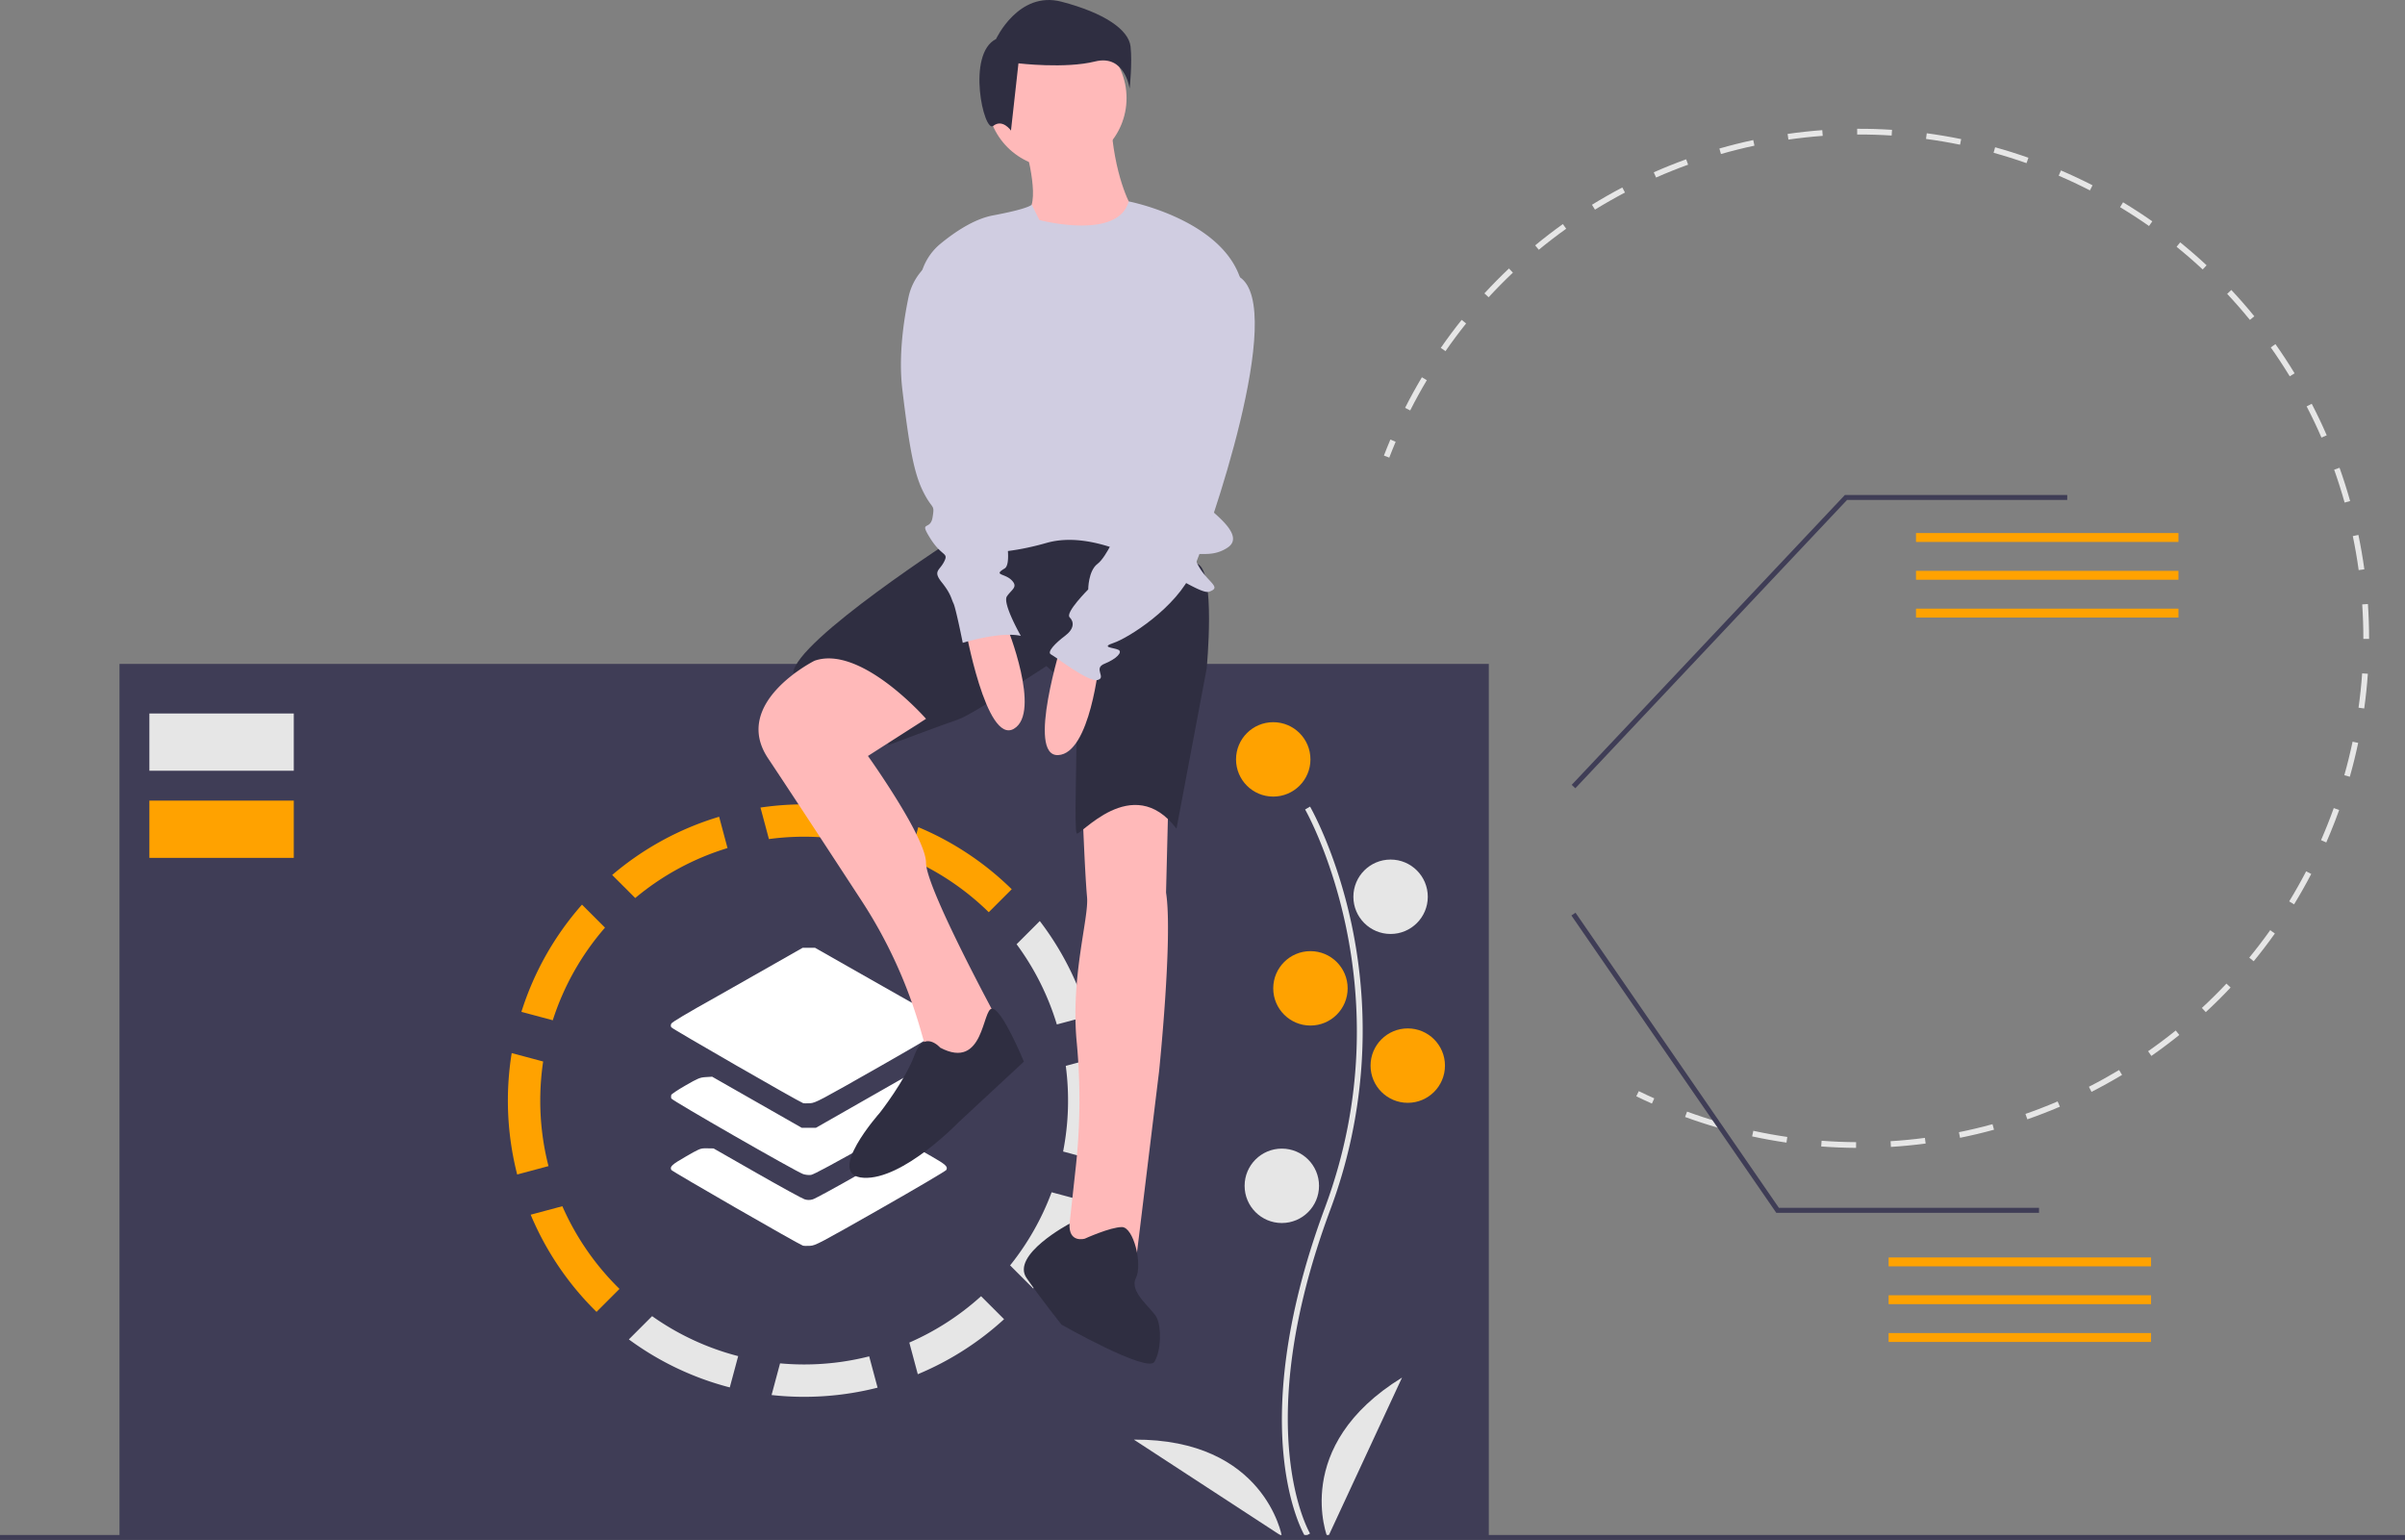 <?xml version="1.0" encoding="UTF-8" standalone="no"?>
<svg
   xmlns:dc="http://purl.org/dc/elements/1.1/"
   xmlns:cc="http://creativecommons.org/ns#"
   xmlns:rdf="http://www.w3.org/1999/02/22-rdf-syntax-ns#"
   xmlns:svg="http://www.w3.org/2000/svg"
   xmlns="http://www.w3.org/2000/svg"
   xmlns:sodipodi="http://sodipodi.sourceforge.net/DTD/sodipodi-0.dtd"
   xmlns:inkscape="http://www.inkscape.org/namespaces/inkscape"
   id="e3d770ae-065d-49c7-8680-9771fb80e313"
   data-name="Layer 1"
   width="966"
   height="618.611"
   viewBox="0 0 966 618.611"
   version="1.1"
   sodipodi:docname="metadata.svg"
   inkscape:version="0.92.4 (5da689c313, 2019-01-14)">
  <rect x="0" y="0" width="966" height="618.611" fill="#808080" stroke="none"/>
  <defs
     id="defs103" />
  <sodipodi:namedview
     pagecolor="#ffffff"
     bordercolor="#666666"
     borderopacity="1"
     objecttolerance="10"
     gridtolerance="10"
     guidetolerance="10"
     inkscape:pageopacity="0"
     inkscape:pageshadow="2"
     inkscape:window-width="1280"
     inkscape:window-height="1376"
     id="namedview101"
     showgrid="false"
     inkscape:zoom="0.95"
     inkscape:cx="437.62727"
     inkscape:cy="309.30557"
     inkscape:window-x="0"
     inkscape:window-y="27"
     inkscape:window-maximized="0"
     inkscape:current-layer="e3d770ae-065d-49c7-8680-9771fb80e313" />
  <title
     id="title2">instat_analysis</title>
  <path
     d="M677.586,318.161c-.884,2.088-1.747,4.228-2.567,6.362l-2.146-.825c.829-2.158,1.703-4.321,2.596-6.433Z"
     transform="translate(-117 -140.694)"
     fill="#e6e6e6"
     id="path4" />
  <path
     d="M1054.897,470.537c-1.109,2.885-2.292,5.769-3.517,8.574l-2.107-.921c1.834-4.199,3.562-8.555,5.116-12.891l2.165.777Q1055.754,468.308,1054.897,470.537Zm5.94-17.816-2.213-.627c1.258-4.438,2.376-8.966,3.324-13.461l2.249.475C1063.239,443.652,1062.109,448.232,1060.837,452.721Zm-15.497,39.044c-2.152,4.138-4.471,8.246-6.893,12.212l-1.962-1.199c2.393-3.92,4.686-7.982,6.813-12.074Zm21.278-66.469-2.278-.32c.638-4.559,1.125-9.198,1.447-13.79l2.294.16C1067.755,415.991,1067.263,420.684,1066.618,425.295ZM1030.73,515.687c-2.693,3.795-5.555,7.547-8.506,11.15l-1.779-1.456c2.918-3.564,5.747-7.274,8.411-11.026Zm37.845-118.357-2.299-.001c.003-4.602-.154-9.26-.465-13.844l2.294-.155C1068.42,387.966,1068.578,392.676,1068.575,397.33Zm-55.621,140.06c-3.2,3.398-6.556,6.723-9.974,9.883l-1.562-1.689c3.379-3.124,6.697-6.412,9.861-9.772Zm53.718-167.998-2.278.313c-.629-4.56-1.422-9.155-2.36-13.655l2.252-.47C1065.234,360.133,1066.037,364.779,1066.673,369.392Zm-74.319,187.053c-3.634,2.925-7.411,5.757-11.228,8.419l-1.315-1.886c3.773-2.632,7.509-5.432,11.103-8.324Zm68.606-214.483-2.214.621c-1.244-4.433-2.657-8.878-4.2-13.213l2.166-.772C1058.274,332.984,1059.703,337.48,1060.96,341.962ZM969.349,572.494c-3.99,2.396-8.117,4.686-12.267,6.808l-1.046-2.047c4.102-2.098,8.183-4.363,12.129-6.732Zm82.214-256.94-2.108.917c-1.836-4.223-3.84-8.437-5.959-12.525l2.042-1.058C1047.68,307.023,1049.707,311.284,1051.563,315.554ZM944.383,585.256c-4.283,1.833-8.682,3.54-13.074,5.076l-.758-2.17c4.343-1.518,8.692-3.207,12.927-5.019Zm94.277-294.597-1.965,1.193c-2.39-3.93-4.95-7.834-7.609-11.6l1.878-1.325C1033.654,282.736,1036.242,286.684,1038.659,290.66ZM917.922,594.505c-4.49,1.234-9.079,2.326-13.637,3.248l-.457-2.254c4.507-.912,9.044-1.992,13.486-3.211Zm104.558-326.758-1.782,1.451c-2.91-3.575-5.981-7.092-9.129-10.456l1.679-1.57C1016.432,260.573,1019.538,264.13,1022.48,267.746ZM890.461,600.061c-4.613.608-9.306,1.063-13.947,1.353l-.143-2.294c4.588-.287,9.228-.737,13.789-1.338Zm112.848-352.807-1.566,1.683c-3.375-3.141-6.903-6.205-10.486-9.106l1.447-1.787C996.328,240.978,999.897,244.077,1003.309,247.254Zm-140.795,354.551c-4.658-.03-9.373-.224-14.014-.575l.174-2.293c4.589.347,9.249.539,13.855.569Zm118.989-372.204-1.321,1.884c-3.771-2.644-7.681-5.188-11.621-7.564l1.187-1.968C973.733,224.355,977.688,226.928,981.503,229.601ZM834.561,599.688c-4.606-.671-9.249-1.512-13.799-2.499l.487-2.247c4.499.976,9.089,1.807,13.643,2.47ZM957.498,215.129l-1.05,2.045c-4.09-2.098-8.311-4.083-12.546-5.904l.908-2.112C949.092,210.999,953.361,213.008,957.498,215.129ZM807.166,593.75c-4.465-1.294-8.949-2.76-13.329-4.357l.788-2.16c4.331,1.58,8.766,3.029,13.181,4.308Zm123.815-387.52c-4.348-1.532-8.798-2.932-13.227-4.162l.614-2.215c4.48,1.243,8.98,2.659,13.377,4.207Zm-26.707-7.411c-4.517-.924-9.117-1.704-13.672-2.314l.306-2.278c4.607.617,9.259,1.405,13.828,2.341Zm-27.47-3.68c-4.59-.294-9.248-.433-13.844-.411l-.011-2.299c4.649-.022,9.36.118,14.002.417Zm-27.688.133c-4.593.34-9.228.843-13.777,1.495l-.327-2.276c4.601-.66,9.289-1.169,13.934-1.512Zm-27.423,3.932c-4.507.966-9.032,2.098-13.449,3.364l-.634-2.209c4.467-1.282,9.043-2.427,13.601-3.404Zm-26.64,7.641c-4.328,1.567-8.658,3.304-12.871,5.163l-.928-2.103c4.261-1.88,8.64-3.637,13.017-5.223Zm-25.361,11.193c-4.081,2.145-8.137,4.456-12.053,6.868l-1.206-1.957c3.961-2.44,8.062-4.777,12.189-6.946Zm-23.611,14.541c-3.753,2.683-7.456,5.526-11.007,8.45l-1.462-1.775c3.592-2.958,7.336-5.833,11.132-8.546Zm-21.409,17.638c-3.349,3.169-6.628,6.494-9.747,9.882l-1.692-1.557c3.154-3.427,6.471-6.79,9.858-9.996Zm-18.789,20.415c-2.876,3.595-5.663,7.336-8.284,11.12l-1.89-1.309c2.651-3.828,5.47-7.612,8.379-11.248Zm-15.782,22.786c-2.352,3.953-4.598,8.041-6.678,12.153l-2.052-1.039c2.103-4.158,4.376-8.293,6.753-12.29Z"
     transform="translate(-117 -140.694)"
     fill="#e6e6e6"
     id="path6" />
  <path
     d="M781.454,581.909l-.935,2.1c-2.121-.944-4.236-1.928-6.288-2.926l1.005-2.067C777.264,580.001,779.356,580.975,781.454,581.909Z"
     transform="translate(-117 -140.694)"
     fill="#e6e6e6"
     id="path8" />
  <rect
     x="48"
     y="266.694"
     width="550"
     height="350.833"
     fill="#3f3d56"
     id="rect10" />
  <path
     d="M641.227,757.9c-.264-.431-6.485-10.818-8.641-32.388-1.978-19.789-.706-53.144,16.592-99.672,32.772-88.144-7.552-159.264-7.964-159.972l1.989-1.154c.104.18,10.51,18.312,16.656,47.186a205.856,205.856,0,0,1-8.526,114.742c-32.715,87.994-8.393,129.649-8.144,130.06Z"
     transform="translate(-117 -140.694)"
     fill="#e6e6e6"
     id="path12" />
  <circle
     cx="511.413"
     cy="305.052"
     r="14.945"
     fill="#ffa200"
     id="circle14" />
  <circle
     cx="558.548"
     cy="360.235"
     r="14.945"
     fill="#e6e6e6"
     id="circle16" />
  <circle
     cx="526.358"
     cy="397.024"
     r="14.945"
     fill="#ffa200"
     id="circle18" />
  <circle
     cx="565.446"
     cy="428.064"
     r="14.945"
     fill="#ffa200"
     id="circle20" />
  <circle
     cx="514.861"
     cy="476.349"
     r="14.945"
     fill="#e6e6e6"
     id="circle22" />
  <path
     d="M650.256,758.45s-14.945-36.789,29.891-64.38Z"
     transform="translate(-117 -140.694)"
     fill="#e6e6e6"
     id="path24" />
  <path
     d="M631.875,757.782s-6.802-39.122-59.446-38.786Z"
     transform="translate(-117 -140.694)"
     fill="#e6e6e6"
     id="path26" />
  <path
     d="M482.432,485.68a106.389,106.389,0,0,1,31.716,21.456l9.227-9.227a119.151,119.151,0,0,0-37.536-24.947Z"
     transform="translate(-117 -140.694)"
     fill="#ffa200"
     id="path28" />
  <path
     d="M339.027,550.539A105.987,105.987,0,0,1,360.006,513.332l-9.243-9.243a118.816,118.816,0,0,0-24.331,43.074Z"
     transform="translate(-117 -140.694)"
     fill="#ffa200"
     id="path30" />
  <path
     d="M534.648,510.679l-9.317,9.317a105.728,105.728,0,0,1,16.165,32.226l12.581-3.371A118.607,118.607,0,0,0,534.648,510.679Z"
     transform="translate(-117 -140.694)"
     fill="#e6e6e6"
     id="path32" />
  <path
     d="M362.891,492.175l9.258,9.258a105.894,105.894,0,0,1,37.068-20.064l-3.371-12.581A118.743,118.743,0,0,0,362.891,492.175Z"
     transform="translate(-117 -140.694)"
     fill="#ffa200"
     id="path34" />
  <path
     d="M334,582.806a106.396,106.396,0,0,1,1.165-15.702L322.531,563.718a119.839,119.839,0,0,0,2.204,48.78l12.575-3.369A105.835,105.835,0,0,1,334,582.806Z"
     transform="translate(-117 -140.694)"
     fill="#ffa200"
     id="path36" />
  <path
     d="M466.122,685.545A105.835,105.835,0,0,1,440,688.806c-3.263,0-6.49-.156-9.679-.446l-3.41,12.727a119.69,119.69,0,0,0,42.58-2.966Z"
     transform="translate(-117 -140.694)"
     fill="#e6e6e6"
     id="path38" />
  <path
     d="M342.874,625.238l-12.719,3.408a119.188,119.188,0,0,0,26.447,39.036l9.227-9.227A106.428,106.428,0,0,1,342.874,625.238Z"
     transform="translate(-117 -140.694)"
     fill="#ffa200"
     id="path40" />
  <path
     d="M557.739,565.469l-12.657,3.391a106.274,106.274,0,0,1-1.071,34.407l12.6,3.376a119.957,119.957,0,0,0,1.129-41.175Z"
     transform="translate(-117 -140.694)"
     fill="#e6e6e6"
     id="path42" />
  <path
     d="M425.847,477.753a106.288,106.288,0,0,1,40.476,2.362l3.369-12.575a119.907,119.907,0,0,0-47.237-2.445Z"
     transform="translate(-117 -140.694)"
     fill="#ffa200"
     id="path44" />
  <path
     d="M413.5,685.452A105.587,105.587,0,0,1,378.929,669.397l-9.342,9.342a118.498,118.498,0,0,0,40.544,19.286Z"
     transform="translate(-117 -140.694)"
     fill="#e6e6e6"
     id="path46" />
  <path
     d="M520.299,670.625l-9.236-9.236a106.3,106.3,0,0,1-28.823,18.627l3.407,12.713A119.074,119.074,0,0,0,520.299,670.625Z"
     transform="translate(-117 -140.694)"
     fill="#e6e6e6"
     id="path48" />
  <path
     d="M539.399,619.631a105.999,105.999,0,0,1-16.678,29.374L532,658.285a118.829,118.829,0,0,0,20.028-35.269Z"
     transform="translate(-117 -140.694)"
     fill="#e6e6e6"
     id="path50" />
  <rect
     x="60"
     y="286.611"
     width="58"
     height="23"
     fill="#e6e6e6"
     id="rect52" />
  <rect
     x="60"
     y="321.611"
     width="58"
     height="23"
     fill="#ffa200"
     id="rect54" />
  <path
     d="M527.968,196.43s6.532,21.463,2.799,27.995,6.532,20.53,23.329,13.997,17.73-13.997,17.73-13.997-6.532-10.265-8.398-31.728Z"
     transform="translate(-117 -140.694)"
     fill="#ffb9b9"
     id="path56" />
  <path
     d="M551.764,464.714s.933,26.129,1.866,36.393c.77,8.468-6.717,32.18-4.121,58.559a247.96,247.96,0,0,1-.566,51.278L545.232,644.815l27.995,2.799,9.332-76.519s5.599-54.123,2.799-71.854l.933-37.327S565.762,454.45,551.764,464.714Z"
     transform="translate(-117 -140.694)"
     fill="#ffb9b9"
     id="path60" />
  <path
     d="M501.84,356.001s-65.321,41.992-66.255,55.057c0,0,37.327-3.733,38.26,28.928,0,0,22.396-8.398,27.995-10.265s35.46-21.463,35.46-21.463,12.131,9.332,12.131,24.262-.933,41.059,0,42.925,22.396-25.195,40.126-1.866l12.131-64.388s3.733-39.193-3.733-41.992l-52.257-19.596Z"
     transform="translate(-117 -140.694)"
     fill="#2f2e41"
     id="path62" />
  <circle
     cx="424.499"
     cy="39.405"
     r="27.995"
     fill="#ffb9b9"
     id="circle64" />
  <path
     d="M534.501,229.091s31.577,8.34,35.851-7.495c0,0,38.802,7.495,45.334,32.69s-15.864,85.851-15.864,87.717,18.663,13.064,10.265,18.663-15.864-.933-12.131,6.532,10.265,9.332,4.666,11.198-39.193-27.062-65.321-19.596-39.193,1.866-39.193,1.866L486.391,259.408a23.391,23.391,0,0,1,8.316-20.759c5.848-4.813,13.607-10.014,21.13-11.424,14.931-2.799,15.551-4.332,15.551-4.332Z"
     transform="translate(-117 -140.694)"
     fill="#d0cde1"
     id="path66" />
  <path
     d="M504.639,392.394s8.398,47.591,19.596,41.059-2.799-41.059-2.799-41.059Z"
     transform="translate(-117 -140.694)"
     fill="#ffb9b9"
     id="path68" />
  <path
     d="M543.622,398.553s-14.552,46.084-1.603,45.468,16.497-37.703,16.497-37.703Z"
     transform="translate(-117 -140.694)"
     fill="#ffb9b9"
     id="path70" />
  <path
     d="M552.697,638.283s-6.576,1.92-6.088-6.039c0,0-23.774,12.571-17.241,21.903s13.997,18.663,13.997,18.663,34.527,19.596,37.327,14.931,2.799-13.997.933-17.73-11.198-10.265-8.398-15.864-.933-20.53-5.599-20.53S552.697,638.283,552.697,638.283Z"
     transform="translate(-117 -140.694)"
     fill="#2f2e41"
     id="path74" />
  <path
     d="M517.069,156.379s9.006-19.512,26.267-15.009,27.017,11.257,27.767,18.011-.375,16.886-.375,16.886-1.876-13.884-13.884-10.882-30.769.75-30.769.75l-3.002,27.017s-3.377-4.878-7.129-1.876S505.061,162.382,517.069,156.379Z"
     transform="translate(-117 -140.694)"
     fill="#2f2e41"
     id="path76" />
  <path
     d="M599.822,253.353s-22.396,60.656-20.53,68.121,0,8.398-2.799,10.265-10.265,21.463-10.265,21.463-4.666,11.198-8.398,13.997-3.733,10.265-3.733,10.265-9.332,9.332-7.465,11.198,1.866,4.666-1.866,7.465-7.465,6.532-5.599,7.465,14.931,11.198,18.663,10.265-1.866-4.666,2.799-6.532,7.465-4.666,5.599-5.599-7.465-.933-1.866-2.799,25.195-13.997,31.728-28.928,37.83-105.264,18.915-117.953C615.004,252.045,607.287,242.155,599.822,253.353Z"
     transform="translate(-117 -140.694)"
     fill="#d0cde1"
     id="path78" />
  <path
     d="M496.241,243.088l-.379.158a23.498,23.498,0,0,0-13.96,16.897c-2.038,9.753-4.043,23.86-2.457,37.069,2.799,23.329,4.666,33.594,8.398,41.059s4.666,4.666,3.733,10.265-5.599.933-.933,8.398,7.465,5.599,5.599,9.332-4.666,3.733-.933,8.398,3.733,6.532,4.666,8.398,3.733,15.864,3.733,15.864,14.931-4.666,23.329-2.799c0,0-7.465-13.064-5.599-15.864s4.666-3.733,1.866-6.532-7.465-1.866-2.799-4.666-3.733-31.728-3.733-31.728Z"
     transform="translate(-117 -140.694)"
     fill="#d0cde1"
     id="path80" />
  <rect
     y="616.611"
     width="966"
     height="2"
     fill="#3f3d56"
     id="rect82" />
  <polygon
     points="632.752 316.648 631.297 315.276 741.021 198.835 830.335 198.835 830.335 200.835 741.885 200.835 632.752 316.648"
     fill="#3f3d56"
     id="polygon84" />
  <rect
     x="769.591"
     y="214.127"
     width="105.409"
     height="3.573"
     fill="#ffa200"
     id="rect86" />
  <rect
     x="769.591"
     y="229.313"
     width="105.409"
     height="3.573"
     fill="#ffa200"
     id="rect88" />
  <rect
     x="769.591"
     y="244.499"
     width="105.409"
     height="3.573"
     fill="#ffa200"
     id="rect90" />
  <rect
     x="758.591"
     y="505.127"
     width="105.409"
     height="3.573"
     fill="#ffa200"
     id="rect92" />
  <rect
     x="758.591"
     y="520.313"
     width="105.409"
     height="3.573"
     fill="#ffa200"
     id="rect94" />
  <rect
     x="758.591"
     y="535.499"
     width="105.409"
     height="3.573"
     fill="#ffa200"
     id="rect96" />
  <polygon
     points="819 487.199 713.475 487.199 713.177 486.766 631.177 367.766 632.823 366.632 714.525 485.199 819 485.199 819 487.199"
     fill="#3f3d56"
     id="polygon98" />
  <path
     style="fill:#ffffff;fill-opacity:1;stroke-width:1.95;stroke-linecap:butt;stroke-linejoin:round;stroke-miterlimit:100000"
     d="m 322.399,380.73 -15.412,8.768 c -8.477,4.823 -16.842,9.569 -18.59,10.548 -12.886,7.217 -18.417,10.506 -18.752,11.151 -0.278,0.534 -0.28,0.957 -0.008,1.481 0.305,0.588 50.886,29.69 52.909,30.442 h 10e-4 c 0.308,0.115 1.597,0.139 2.864,0.053 2.178,-0.146 3.715,-0.958 28.321,-14.966 14.31,-8.147 26.187,-15.138 26.394,-15.537 0.267,-0.515 0.264,-0.943 -0.008,-1.473 -0.335,-0.645 -5.866,-3.934 -18.752,-11.151 -1.748,-0.979 -10.113,-5.725 -18.59,-10.548 l -15.412,-8.768 h -2.484 z m 41.336,51.776 -18.011,10.273 -18.011,10.273 h -2.834 -2.834 l -17.999,-10.267 -17.999,-10.266 -2.571,0.158 c -2.332,0.143 -3.087,0.454 -8.115,3.344 -3.049,1.752 -5.634,3.473 -5.745,3.824 -0.11,0.351 -0.111,0.979 -0.003,1.396 0.206,0.79 49.842,29.268 52.963,30.387 h 6.8e-4 c 0.881,0.314 2.307,0.468 3.188,0.341 1.078,-0.155 9.515,-4.705 26.041,-14.044 13.446,-7.598 25.279,-14.307 26.295,-14.911 3.205,-1.902 2.953,-3.199 -1.059,-5.464 -1.604,-0.905 -4.031,-2.313 -5.396,-3.128 -1.96,-1.172 -3.05,-1.528 -5.196,-1.7 z m -80.655,28.777 c -1.851,0.033 -2.594,0.429 -7.412,3.192 -5.815,3.335 -6.712,4.153 -6.025,5.49 0.32,0.622 50.832,29.691 52.835,30.406 0.345,0.124 1.665,0.159 2.931,0.079 2.185,-0.138 3.641,-0.906 28.309,-14.938 14.303,-8.136 26.181,-15.132 26.394,-15.546 0.688,-1.337 -0.211,-2.155 -6.025,-5.49 -5.506,-3.157 -5.689,-3.228 -8.287,-3.188 l -2.657,0.042 -17.497,9.991 c -9.624,5.495 -18.256,10.204 -19.182,10.463 -1.245,0.349 -2.111,0.342 -3.318,-0.026 -0.898,-0.275 -9.485,-4.983 -19.083,-10.463 l -17.449,-9.964 -2.657,-0.042 c -0.325,-0.003 -0.611,-0.007 -0.876,-0.003 z"
     id="path4436"
     inkscape:connector-curvature="0"
     sodipodi:nodetypes="cccccccccccccccccccccccccccccccccccccccccscccccccccccc"
     inkscape:export-filename="/home/adina/repos/datalad-handbook/docs/artwork/src/local_wf_simple.png"
     inkscape:export-xdpi="272.60767"
     inkscape:export-ydpi="272.60767" />
  <path
     inkscape:connector-curvature="0"
     style="fill:#ffb9b9"
     d="m 327.162,265.421 c 0,0 -33.594,16.797 -18.663,39.193 8.679,13.018 25.239,38.332 37.587,57.249 a 190.929,190.929 0 0 1 23.516,51.271 l 2.352,8.125 9.332,11.198 19.596,-22.396 c 0,0 -28.928,-53.19 -28.928,-63.455 0,-10.265 -23.329,-42.926 -23.329,-42.926 l 23.329,-14.931 c 0,0 -26.129,-29.861 -44.792,-23.329 z"
     id="path58" />
  <path
     inkscape:connector-curvature="0"
     style="fill:#2f2e41"
     d="m 377.663,420.864 c 0,0 -6.532,-7.465 -10.265,2.799 -3.733,10.265 -13.997,23.329 -13.997,23.329 0,0 -22.396,25.195 -6.532,26.129 15.864,0.933 38.26,-22.396 38.26,-22.396 l 26.129,-24.262 c 0,0 -8.66,-21.09 -12.728,-21.277 -4.068,-0.186 -3.135,25.009 -20.865,15.678 z"
     id="path72" />
</svg>
